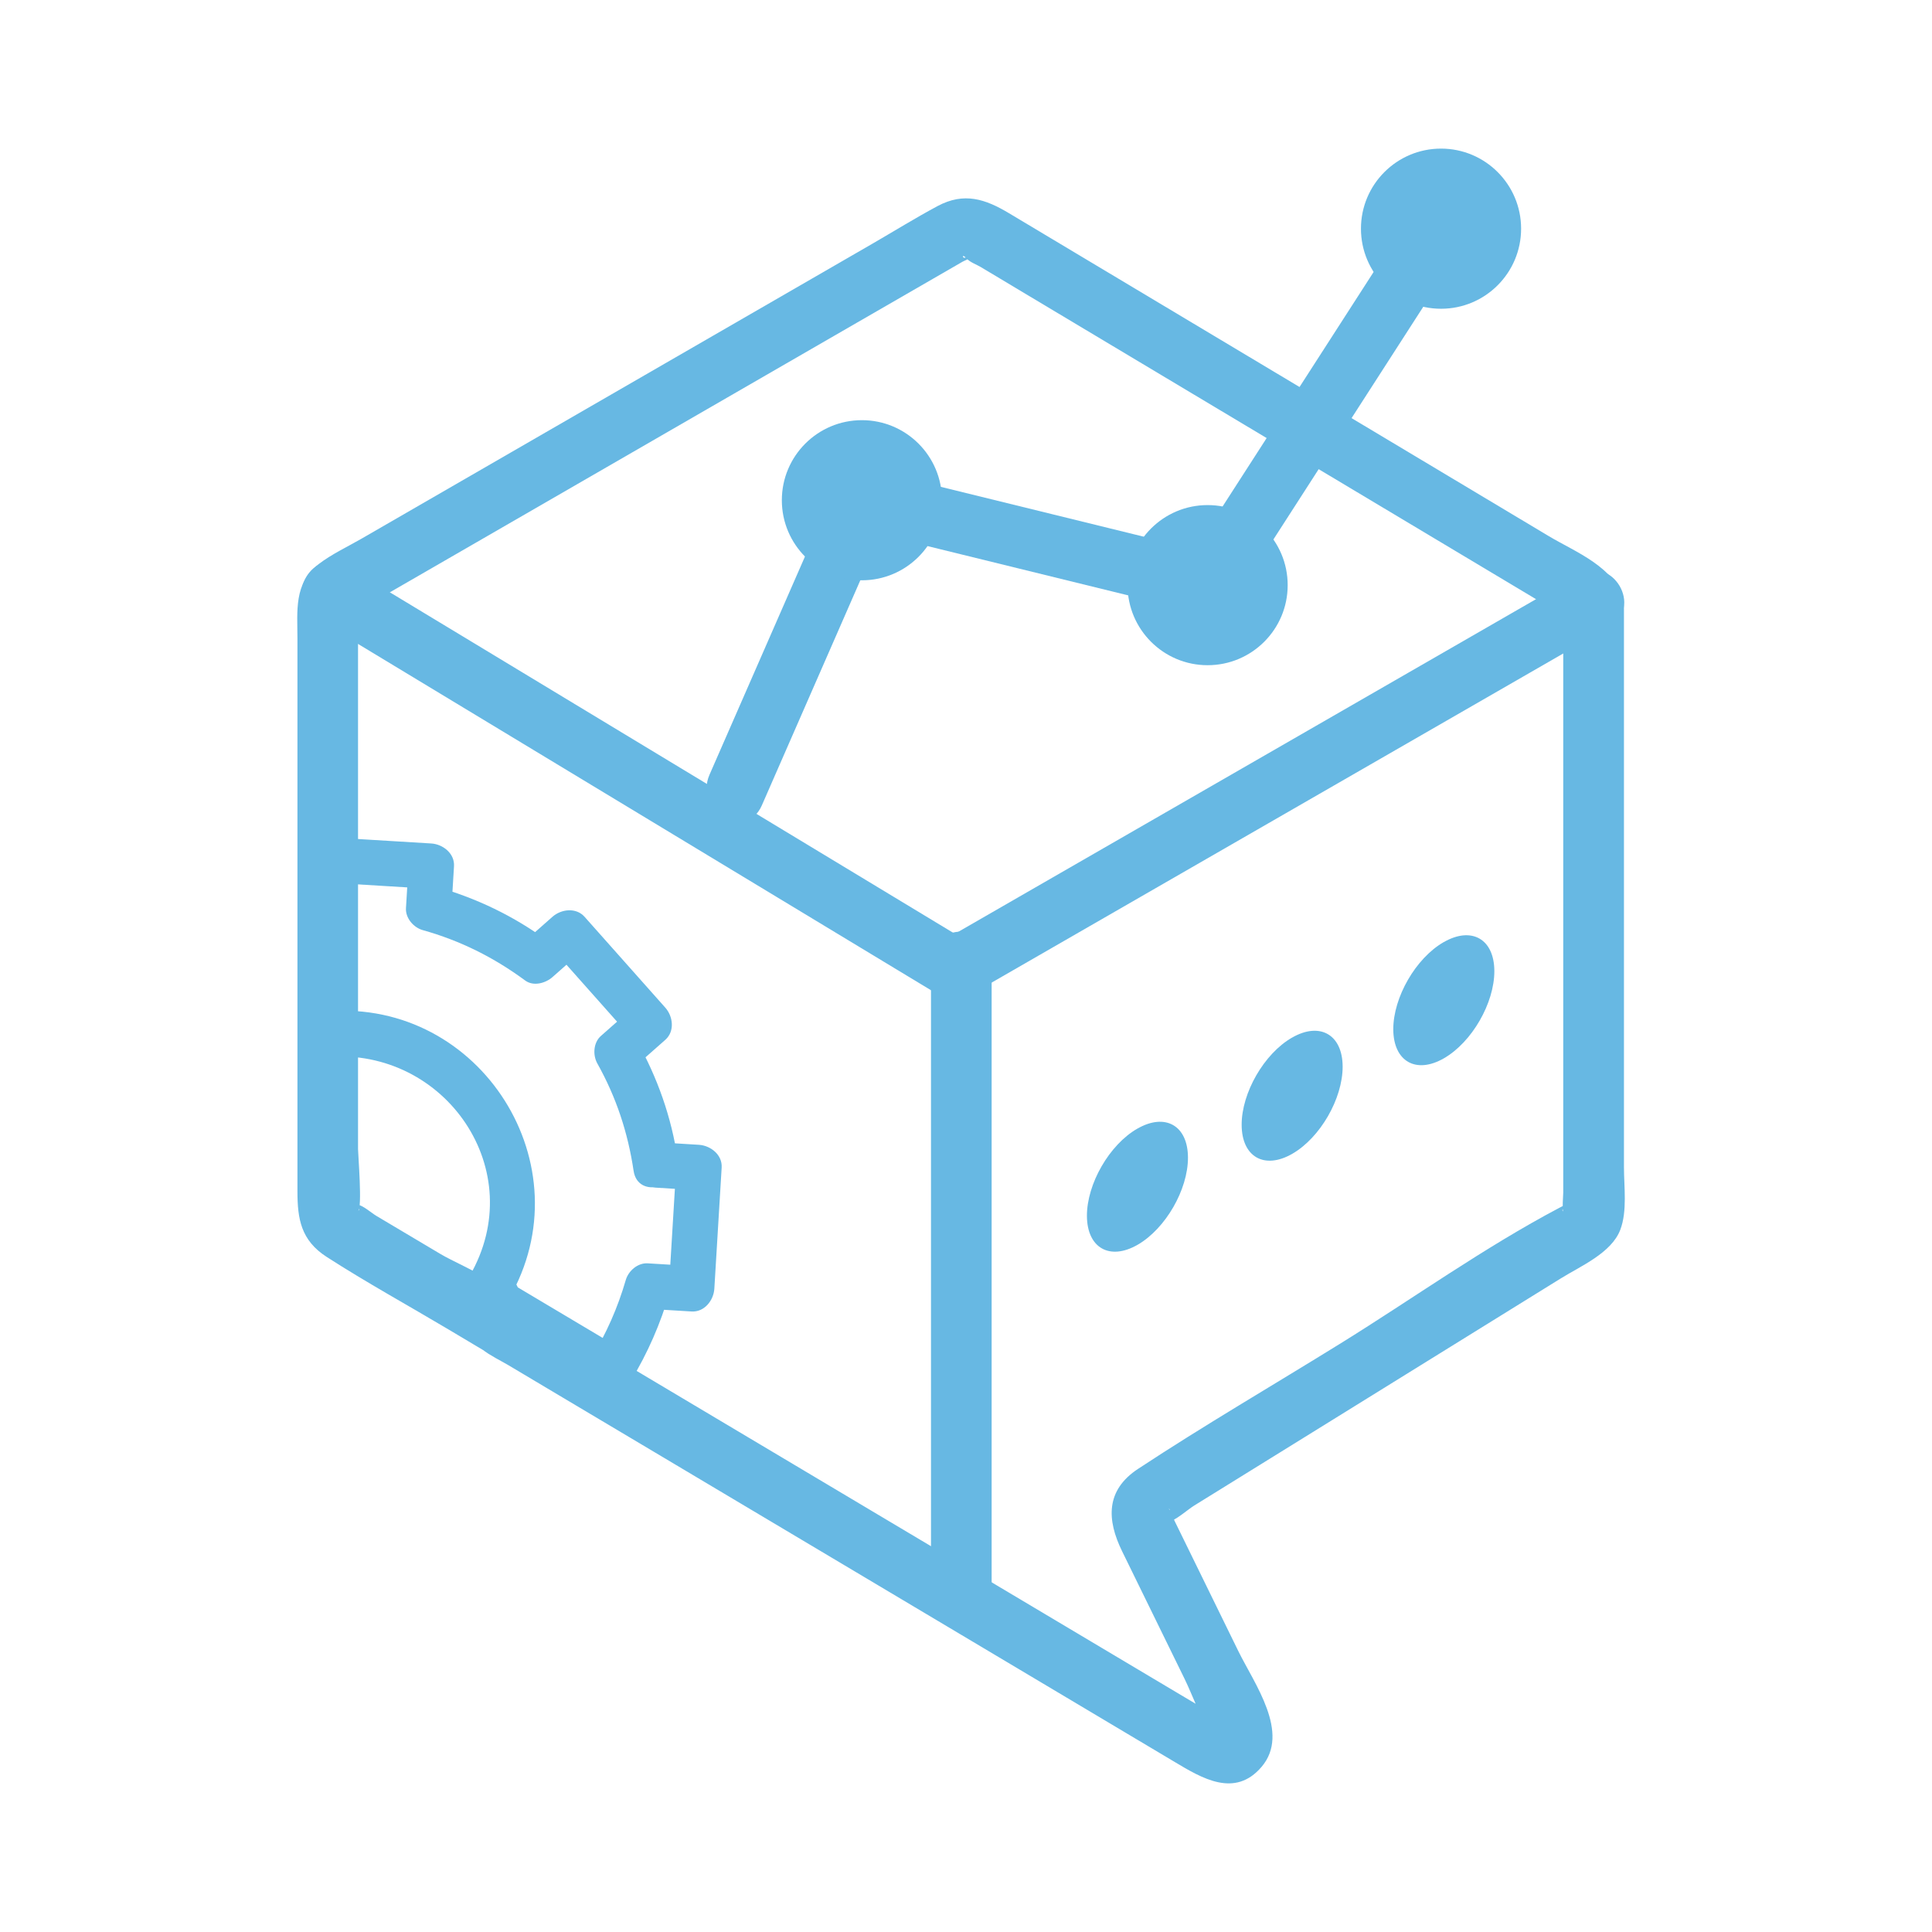 <svg width="100" height="100" viewBox="0 0 100 100" fill="none" xmlns="http://www.w3.org/2000/svg">
<path d="M80.913 31.509V61.735C80.913 61.811 80.85 62.671 80.913 62.699C80.653 62.586 81.701 61.993 80.715 62.514C76.826 64.567 73.146 67.204 69.41 69.521C65.913 71.688 62.34 73.766 58.905 76.029C57.226 77.135 57.279 78.66 58.083 80.299C59.163 82.503 60.24 84.707 61.32 86.911C61.743 87.777 62.092 88.845 62.654 89.633C62.717 89.721 62.773 90.019 62.867 90.072L63.684 89.256L63.671 89.25C63.671 89.25 63.643 89.24 63.637 89.228C63.615 89.187 63.52 89.177 63.489 89.14C63.203 88.794 62.484 88.543 62.105 88.317C61.295 87.837 60.488 87.353 59.678 86.873C55.16 84.183 50.642 81.492 46.125 78.802C40.436 75.414 34.744 72.023 29.052 68.636C28.227 68.143 27.401 67.653 26.575 67.16C26.836 67.612 27.093 68.065 27.354 68.517C27.354 66.872 23.929 65.581 22.802 64.909C21.696 64.25 20.588 63.591 19.483 62.935C19.223 62.781 18.796 62.392 18.491 62.344C17.822 62.238 18.849 62.501 18.532 62.674C18.764 62.548 18.532 59.751 18.532 59.481V31.92C18.532 30.793 18.472 31.895 18.249 31.772C18.312 31.807 18.821 31.443 18.887 31.405C26.986 26.73 35.083 22.052 43.183 17.378C44.894 16.392 46.602 15.403 48.313 14.417L49.813 13.551C49.911 13.494 50.146 13.413 50.212 13.322C50.253 13.262 50.404 12.8 50.08 13.23C49.836 13.557 49.71 13.02 50.04 13.387C50.206 13.573 50.558 13.698 50.768 13.824C51.578 14.31 52.391 14.794 53.201 15.281C55.502 16.659 57.807 18.034 60.108 19.412C66.785 23.406 73.46 27.399 80.138 31.392C80.389 31.543 80.678 31.675 80.91 31.854C81.321 32.171 80.973 31.948 80.97 31.932C81.362 33.913 84.388 33.075 83.996 31.097C83.654 29.367 81.528 28.567 80.16 27.747C77.752 26.306 75.344 24.865 72.936 23.424C70.371 21.889 67.803 20.354 65.238 18.819C60.899 16.223 56.56 13.626 52.221 11.033C51.003 10.305 49.905 9.931 48.529 10.666C47.374 11.284 46.253 11.981 45.117 12.637C36.32 17.717 27.523 22.797 18.723 27.876C17.989 28.3 17.176 28.677 16.501 29.192C15.198 30.184 15.396 31.634 15.396 33.072V61.669C15.396 63.095 15.578 64.2 16.912 65.06C18.965 66.382 21.119 67.565 23.219 68.815C23.812 69.17 24.406 69.521 24.999 69.876C24.739 69.424 24.481 68.972 24.221 68.52C24.221 69.681 25.476 70.165 26.318 70.664C27.263 71.226 28.208 71.788 29.149 72.35C30.521 73.166 31.893 73.983 33.265 74.799C36.028 76.444 38.791 78.089 41.554 79.734C46.103 82.443 50.652 85.153 55.201 87.862C57.069 88.974 58.934 90.085 60.802 91.199C62.205 92.034 63.913 93.08 65.3 91.451C66.801 89.689 64.921 87.146 64.095 85.46C62.996 83.213 61.894 80.968 60.795 78.72C60.773 78.676 60.557 78.105 60.488 78.095C60.783 78.145 59.838 78.893 60.406 78.798C60.833 78.726 61.445 78.155 61.809 77.929C63.699 76.758 65.586 75.59 67.476 74.419L80.791 66.168C81.817 65.531 83.406 64.856 83.864 63.657C84.235 62.693 84.056 61.428 84.056 60.42V31.518C84.056 29.499 80.916 29.493 80.916 31.518L80.913 31.509Z" fill="#67B8E3"/>
<path d="M16.35 32.011C25.759 37.7 35.171 43.385 44.58 49.074C45.924 49.887 47.268 50.697 48.611 51.51C49.092 51.802 49.714 51.786 50.197 51.51C59.851 45.95 69.508 40.39 79.162 34.833C80.543 34.036 81.928 33.242 83.309 32.444C85.061 31.436 83.482 28.724 81.724 29.735C72.07 35.295 62.413 40.855 52.759 46.412C51.377 47.209 49.993 48.003 48.611 48.801H50.197C40.788 43.112 31.376 37.426 21.967 31.738C20.623 30.925 19.279 30.115 17.936 29.302C16.203 28.253 14.624 30.969 16.35 32.011Z" fill="#67B8E3"/>
<path d="M51.327 82.299V49.736C51.327 47.717 48.188 47.711 48.188 49.736V82.299C48.188 84.317 51.327 84.324 51.327 82.299Z" fill="#67B8E3"/>
<path d="M74.725 48.766C76.169 47.934 77.344 48.603 77.347 50.264C77.35 51.921 76.185 53.943 74.741 54.775C73.297 55.61 72.123 54.941 72.116 53.281C72.113 51.62 73.278 49.598 74.722 48.766H74.725Z" fill="#67B8E3"/>
<path d="M66.87 53.711C68.314 52.876 69.489 53.548 69.495 55.206C69.498 56.866 68.333 58.888 66.889 59.72C65.445 60.552 64.271 59.883 64.268 58.222C64.264 56.562 65.429 54.54 66.873 53.708L66.87 53.711Z" fill="#67B8E3"/>
<path d="M58.868 58.42C60.312 57.588 61.486 58.257 61.489 59.917C61.492 61.575 60.328 63.597 58.883 64.429C57.439 65.261 56.265 64.595 56.259 62.934C56.256 61.274 57.42 59.252 58.865 58.42H58.868Z" fill="#67B8E3"/>
<path d="M39.431 41.69C41.629 36.666 43.826 31.643 46.024 26.62C45.434 26.862 44.843 27.101 44.25 27.342C50.215 28.808 56.18 30.271 62.145 31.738C62.848 31.91 63.533 31.615 63.919 31.015C67.897 24.84 71.871 18.668 75.849 12.493C76.945 10.788 74.229 9.212 73.14 10.907C69.162 17.082 65.187 23.255 61.21 29.43L62.983 28.708C57.018 27.242 51.053 25.779 45.088 24.313C44.479 24.162 43.594 24.398 43.315 25.035C41.117 30.058 38.919 35.081 36.722 40.104C35.921 41.938 38.624 43.539 39.431 41.69Z" fill="#67B8E3"/>
<path d="M74.588 15.981C76.876 15.981 78.732 14.125 78.732 11.836C78.732 9.548 76.876 7.692 74.588 7.692C72.299 7.692 70.443 9.548 70.443 11.836C70.443 14.125 72.299 15.981 74.588 15.981Z" fill="#67B8E3"/>
<path d="M62.506 34.431C64.795 34.431 66.65 32.576 66.65 30.287C66.65 27.998 64.795 26.143 62.506 26.143C60.218 26.143 58.362 27.998 58.362 30.287C58.362 32.576 60.218 34.431 62.506 34.431Z" fill="#67B8E3"/>
<path d="M44.612 30.036C46.901 30.036 48.756 28.18 48.756 25.892C48.756 23.603 46.901 21.748 44.612 21.748C42.323 21.748 40.468 23.603 40.468 25.892C40.468 28.18 42.323 30.036 44.612 30.036Z" fill="#67B8E3"/>
<path d="M35.074 59.987C34.751 57.811 34.032 55.783 32.958 53.865L32.773 55.29C33.329 54.8 33.881 54.31 34.437 53.821C34.933 53.381 34.839 52.609 34.437 52.157C33.043 50.59 31.652 49.02 30.258 47.454C29.819 46.958 29.047 47.052 28.594 47.454C28.045 47.937 27.499 48.424 26.949 48.907L28.375 48.722C26.595 47.41 24.636 46.471 22.504 45.875C22.793 46.255 23.081 46.631 23.367 47.011C23.411 46.286 23.455 45.561 23.499 44.836C23.54 44.173 22.924 43.696 22.322 43.658C20.535 43.548 18.746 43.442 16.959 43.332C16.325 43.294 15.782 43.903 15.782 44.509V53.529C15.782 54.128 16.322 54.756 16.959 54.706C23.063 54.229 27.471 60.599 24.306 66.046C23.973 66.62 24.196 67.302 24.73 67.656C24.614 67.349 24.579 67.317 24.629 67.562C24.629 67.669 24.657 67.766 24.711 67.86C24.852 68.099 24.981 68.25 25.191 68.422C25.326 68.532 25.515 68.611 25.659 68.702C26.406 69.16 27.166 69.6 27.919 70.049C28.959 70.667 29.998 71.286 31.037 71.904C31.59 72.234 32.318 72.023 32.648 71.48C33.526 70.033 34.192 68.507 34.663 66.881C34.283 67.17 33.906 67.459 33.526 67.744L35.796 67.882C36.459 67.923 36.936 67.308 36.974 66.705C37.099 64.614 37.228 62.523 37.353 60.432C37.394 59.77 36.779 59.293 36.176 59.255L33.935 59.117C32.421 59.023 32.428 61.377 33.935 61.472L36.176 61.61L34.999 60.432C34.873 62.523 34.745 64.614 34.619 66.705L35.796 65.528L33.526 65.39C33.008 65.358 32.528 65.779 32.39 66.253C31.973 67.691 31.389 69.01 30.613 70.287L32.224 69.863C30.274 68.702 28.328 67.543 26.378 66.382L26.962 67.399C26.962 66.649 26.522 66.018 25.916 65.616C26.058 66.153 26.199 66.689 26.34 67.226C30.343 60.332 24.89 51.724 16.959 52.345L18.137 53.523V44.503L16.959 45.68C18.746 45.79 20.535 45.897 22.322 46.007L21.145 44.829C21.101 45.554 21.057 46.28 21.013 47.005C20.981 47.517 21.402 48.006 21.876 48.141C23.826 48.688 25.555 49.551 27.182 50.75C27.615 51.071 28.246 50.889 28.607 50.565C29.156 50.082 29.703 49.595 30.252 49.111H28.588C29.982 50.678 31.373 52.248 32.767 53.814V52.151C32.211 52.64 31.659 53.13 31.103 53.62C30.71 53.968 30.676 54.612 30.918 55.045C31.897 56.794 32.5 58.621 32.795 60.602C33.018 62.096 35.288 61.462 35.065 59.977L35.074 59.987Z" fill="#67B8E3"/>
</svg>

